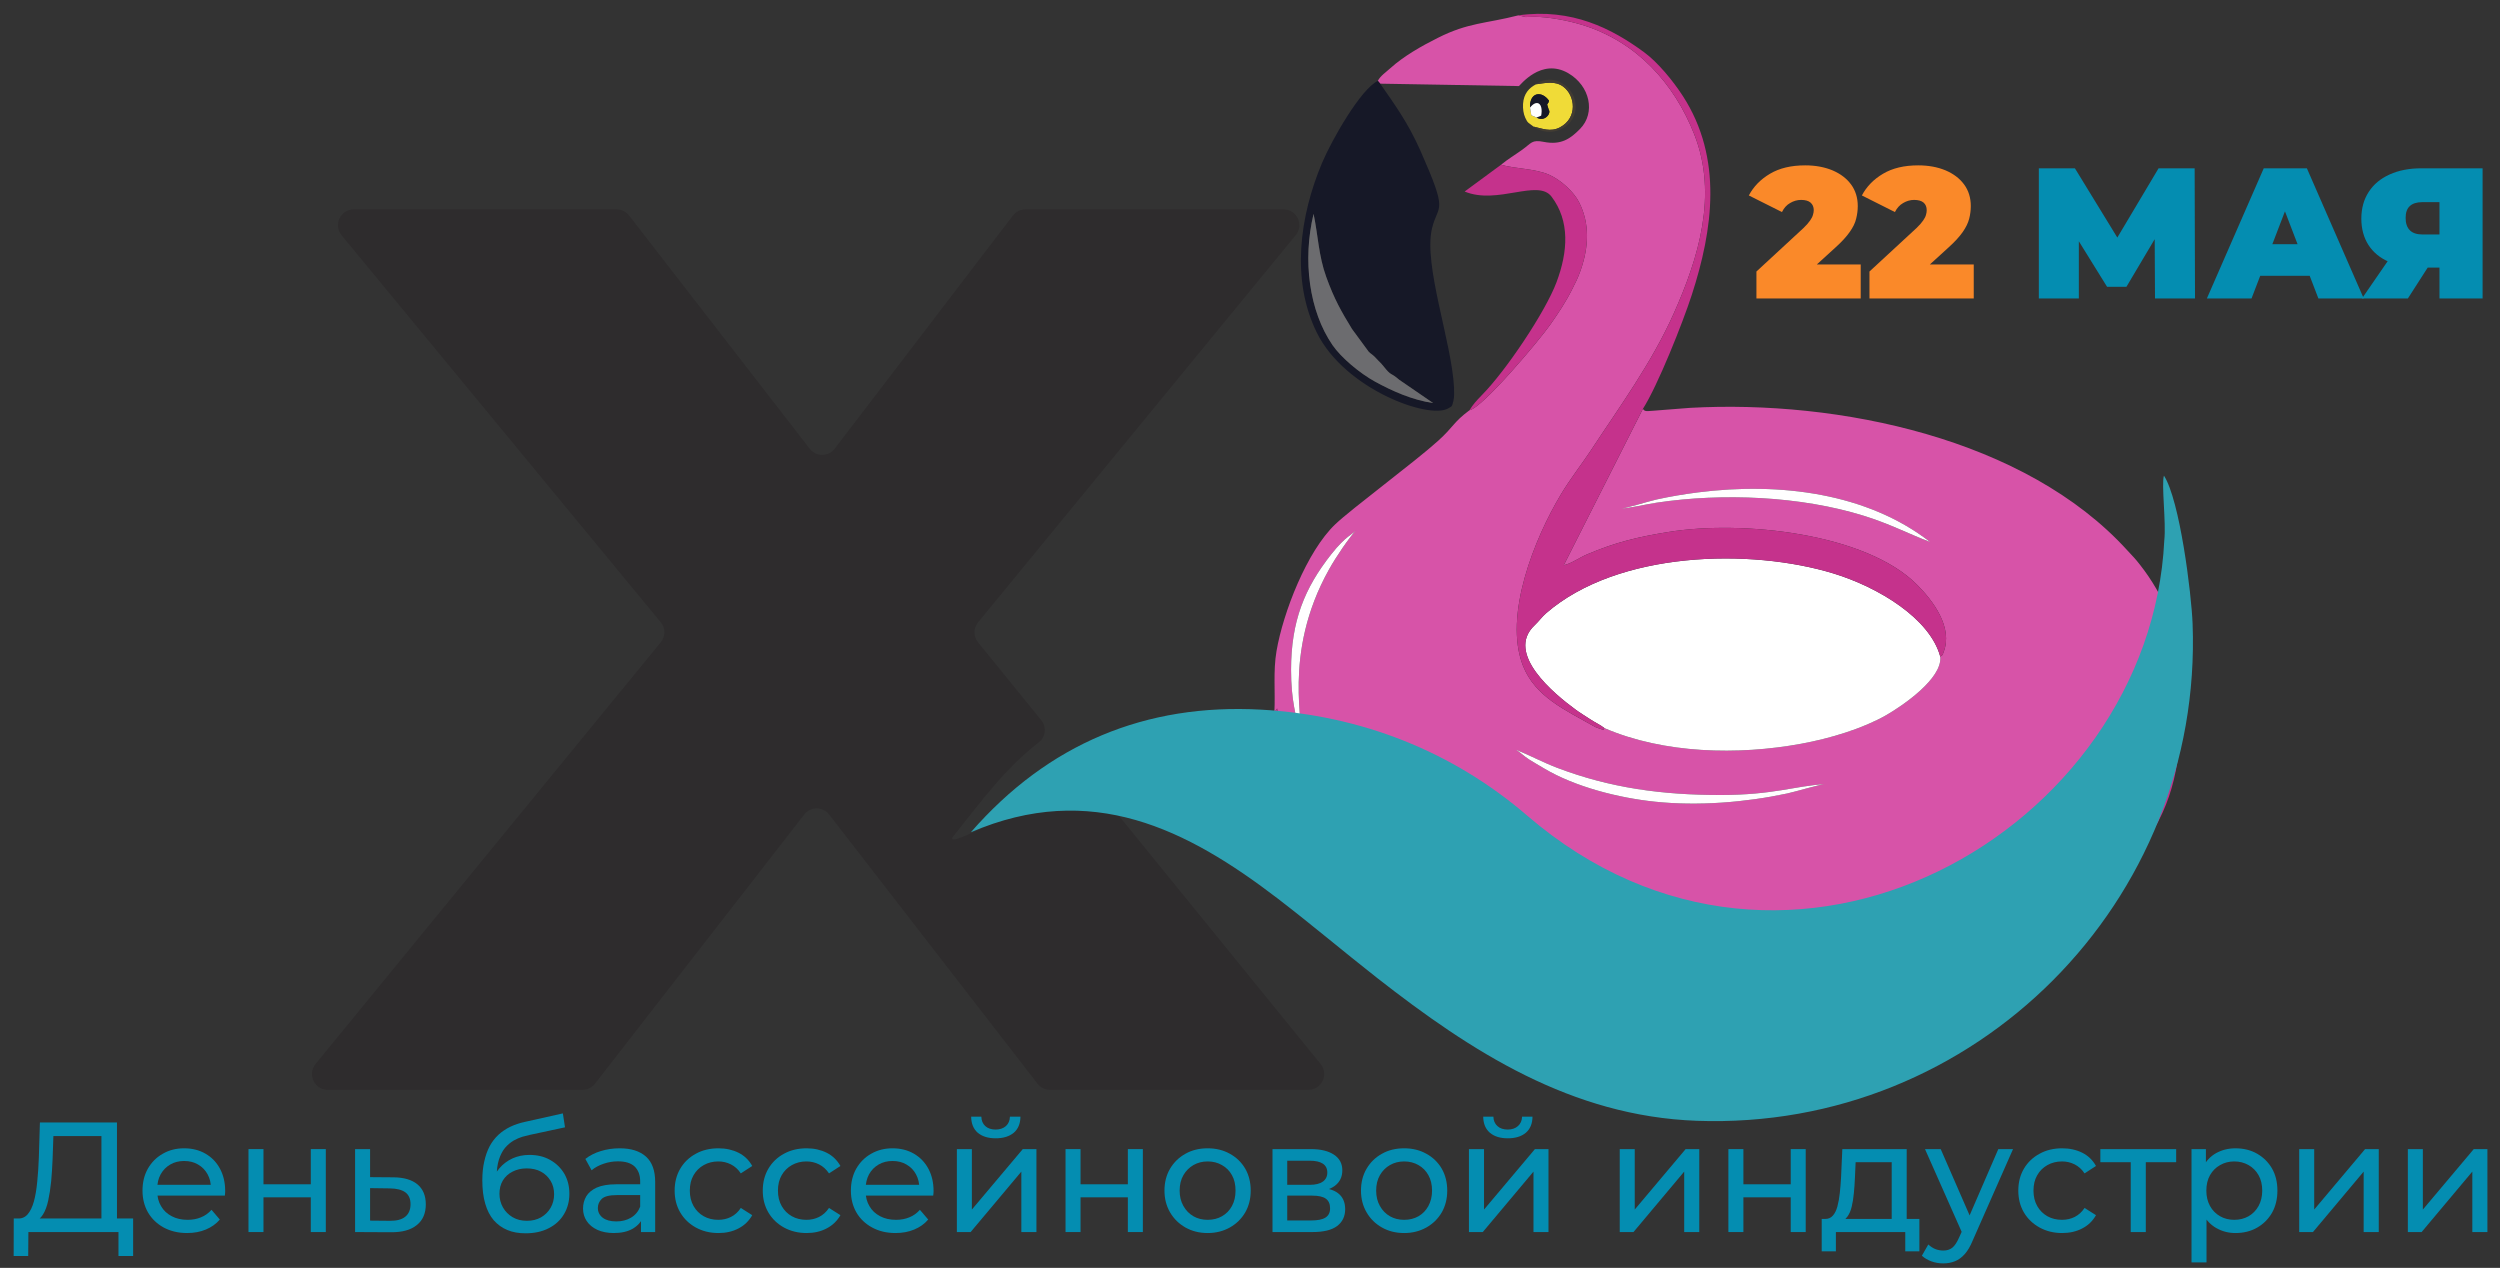 <?xml version="1.0" encoding="UTF-8"?>
<!DOCTYPE svg PUBLIC "-//W3C//DTD SVG 1.1//EN" "http://www.w3.org/Graphics/SVG/1.1/DTD/svg11.dtd">
<!-- Creator: CorelDRAW -->
<svg xmlns="http://www.w3.org/2000/svg" xml:space="preserve" width="280px" height="142px" version="1.1" style="shape-rendering:geometricPrecision; text-rendering:geometricPrecision; image-rendering:optimizeQuality; fill-rule:evenodd; clip-rule:evenodd"
viewBox="0 0 280 142"
 xmlns:xlink="http://www.w3.org/1999/xlink"
 xmlns:xodm="http://www.corel.com/coreldraw/odm/2003">
 <rect x="0" y="0" width="280" height="142" fill="#333333" stroke="none"/>
 <defs>
  <style type="text/css">
   <![CDATA[
    .fil0 {fill:none}
    .fil5 {fill:#161827}
    .fil8 {fill:#423C32}
    .fil6 {fill:#6C6C6F}
    .fil3 {fill:#C5328C}
    .fil2 {fill:#D753A8}
    .fil7 {fill:#F0DB37}
    .fil4 {fill:white}
    .fil1 {fill:#2E2C2D;fill-rule:nonzero}
    .fil9 {fill:#2EA1B2;fill-rule:nonzero}
    .fil11 {fill:#048DB1;fill-rule:nonzero}
    .fil12 {fill:#048DB1;fill-rule:nonzero}
    .fil10 {fill:#FA8929;fill-rule:nonzero}
   ]]>
  </style>
 </defs>
 <g id="Слой_x0020_1">
  <rect class="fil0" width="280" height="142"/>
  <g id="_2673166692576">
   <path class="fil1" d="M115.01 90.42l-2.15 0.96c-1.69,0.75 -7.22,3.69 -6.06,2.25 3.08,-3.84 5.65,-7.47 9.55,-10.49 0.77,-0.6 0.89,-1.72 0.27,-2.48l-7.08 -8.72c-0.53,-0.65 -0.53,-1.58 0,-2.23l35.59 -43.38c0.94,-1.15 0.12,-2.88 -1.37,-2.88l-28.92 0c-0.55,0 -1.07,0.26 -1.4,0.7l-19.95 26.1c-0.7,0.92 -2.09,0.93 -2.8,0.01l-20.23 -26.12c-0.34,-0.43 -0.85,-0.69 -1.4,-0.69l-29.45 0c-1.48,0 -2.3,1.74 -1.36,2.89l35.76 43.36c0.53,0.64 0.53,1.58 0,2.23l-38.67 47.24c-0.94,1.16 -0.12,2.89 1.36,2.89l28.55 0c0.54,0 1.06,-0.26 1.39,-0.69l23.44 -30.15c0.7,-0.91 2.08,-0.91 2.78,0l23.34 30.15c0.33,0.43 0.85,0.69 1.39,0.69l28.96 0c1.48,0 2.3,-1.73 1.37,-2.88l-24.43 -30.06c-0.38,-0.47 -0.98,-0.73 -1.58,-0.64 -2.22,0.3 -4.51,0.92 -6.9,1.94z"/>
   <g>
    <path class="fil2" d="M204.35 87.83c-0.56,0.03 -3.21,0.83 -4.19,1.04 -4.7,1.01 -10.01,1.42 -14.79,0.92 -4.06,-0.42 -8.94,-1.65 -12.42,-3.72 -0.64,-0.39 -1.13,-0.65 -1.69,-1.01 -0.56,-0.35 -1.02,-0.83 -1.47,-1.09 1.45,0.58 2.96,1.39 4.6,2.02 5.97,2.27 11.78,3.05 18.29,3.05 5.99,0 8.39,-1.03 11.67,-1.21zm-59.75 -12.81c0,-5.43 1.5,-9.14 4.49,-12.93 1.68,-2.13 2.39,-2.2 2.84,-2.76 -0.83,0.88 -2.31,3.06 -3.08,4.45 -5.32,9.5 -2.68,17.73 -3.16,19.2 -0.55,-3.12 -1.09,-4.43 -1.09,-7.96zm36.8 -18.04c0.48,0.04 3.18,-0.83 4.15,-1.04 1.5,-0.33 3.04,-0.59 4.6,-0.79 9.24,-1.18 19.02,0.1 26.03,5.56 -2.46,-0.94 -4.55,-2.05 -7.42,-2.94 -7.09,-2.21 -15.84,-2.58 -23.22,-1.47 -1.3,0.2 -3.04,0.62 -4.14,0.68zm-27.08 -47.92l0.26 0.31 15.54 0.27c0.09,-0.02 2.48,-3.22 5.53,-1.44 2.44,1.42 3.07,4.44 1.33,6.22 -1.08,1.11 -2.13,1.86 -4.08,1.47 -1.36,-0.27 -1.36,0.13 -2.41,0.88 -0.86,0.62 -1.57,1.02 -2.37,1.68 1.38,0.44 3.81,0.42 5.38,1.12 1.35,0.61 2.75,1.91 3.34,3.05 1.24,2.42 1.11,5.02 0.2,7.63 -0.33,0.94 -0.55,1.33 -0.96,2.15 -0.72,1.44 -1.58,2.72 -2.43,3.93 -1.22,1.76 -7.6,9.34 -9.07,9.62 -1.82,1.35 -1.72,1.8 -3.52,3.43 -2.56,2.32 -9.71,7.62 -11.5,9.33 -3.2,3.04 -5.86,9.92 -6.59,14.21 -0.39,2.26 -0.12,4.57 -0.24,6.86l0.31 -0.43c0.53,5.34 4.55,9.9 7.04,12.43 10.1,10.26 28.54,14.71 43.75,14.65 15.22,-0.06 33.28,-4.62 43.38,-14.83 3.02,-3.06 5.72,-7.14 6.63,-11.47 0.04,-0.17 0.04,-0.3 0.11,-0.49 0,0 -0.41,0.22 0.31,-0.59 -0.35,-3.15 0.76,-4.97 -1.31,-10.14 -0.83,-2.08 -1.97,-4 -3.25,-5.63 -0.57,-0.74 -0.87,-1.02 -1.44,-1.64 -11.4,-12.54 -32.33,-16.88 -48.97,-15.96l-4.1 0.32c-1.08,0.11 -0.97,0 -1.19,-0.2l-8.86 17.51c0.92,-0.22 1.72,-0.85 2.66,-1.24 3.11,-1.32 5.6,-1.93 9.08,-2.49 8.21,-1.34 22.11,0.13 27.85,5.93 1.77,1.78 4.04,4.77 2.95,7.53 -0.19,0.48 0.04,0.17 -0.37,0.51 0.25,2.44 -4.2,5.48 -6.06,6.55 -2.63,1.5 -6.25,2.6 -9.52,3.2 -7.06,1.3 -15.39,1.12 -22.03,-1.75 -0.29,0.26 0.24,0.29 -0.65,0.02 -0.28,-0.09 -0.41,-0.15 -0.68,-0.31 -3.02,-1.73 -6.43,-3.21 -7.8,-6.7 -2.22,-5.64 1.34,-14.33 4.23,-19.15 1.08,-1.81 2.33,-3.38 3.36,-4.94 3.15,-4.8 6.82,-9.8 9.3,-15.36 2.77,-6.2 4.96,-13.28 2.31,-20.03 -2.27,-5.78 -6.5,-10.44 -12.6,-12.3 -1.53,-0.47 -3.65,-0.88 -5.31,-0.9 -0.29,0 -0.76,0.03 -0.98,0.03l-0.83 -0.19c-3.67,0.94 -5.58,0.79 -9.01,2.52 -1.83,0.91 -3.85,2.07 -5.3,3.38 -0.46,0.42 -1.18,0.91 -1.42,1.44z"/>
    <path class="fil3" d="M142.73 79.78c-0.01,7.57 1.73,11.31 5.2,16.28 2.71,3.88 7.43,7.66 11.51,10.08 19.89,11.81 48.61,11.57 68.67,-0.3 4.6,-2.72 8.54,-6.43 11.36,-10.25 3.6,-4.9 4.82,-9.15 4.79,-16.54 -0.72,0.81 -0.31,0.59 -0.31,0.59 -0.07,0.19 -0.07,0.32 -0.11,0.49 -0.91,4.33 -3.61,8.41 -6.63,11.47 -10.1,10.21 -28.16,14.77 -43.38,14.83 -15.21,0.06 -33.65,-4.39 -43.75,-14.65 -2.49,-2.53 -6.51,-7.09 -7.04,-12.43l-0.31 0.43z"/>
    <path class="fil4" d="M179.7 81.55c6.64,2.87 14.97,3.05 22.03,1.75 3.27,-0.6 6.89,-1.7 9.52,-3.2 1.86,-1.07 6.31,-4.11 6.06,-6.55 -1.14,-4.28 -6.92,-7.77 -11.92,-9.31 -9.35,-2.87 -24.17,-2.52 -32.2,4.42 -0.48,0.41 -0.84,0.93 -1.31,1.37 -3.35,3.16 2.23,7.72 4.58,9.44 0.5,0.37 1.02,0.68 1.63,1.08 0.58,0.39 1.11,0.6 1.61,1z"/>
    <path class="fil5" d="M160.51 45.14c-2.32,-0.33 -4.62,-1.36 -6.51,-2.4 -1.71,-0.94 -3.78,-2.67 -4.76,-4.09 -2.62,-3.82 -3.37,-9.48 -2.12,-14.7 0.5,2.37 0.56,4.7 1.42,7.07 0.9,2.49 1.7,3.89 2.88,5.82l1.88 2.56c0.25,0.25 0.34,0.25 0.63,0.53 0.2,0.19 0.26,0.28 0.47,0.49 0.33,0.34 0.3,0.28 0.56,0.61 0.93,1.17 0.68,0.58 1.76,1.51l3.79 2.6zm-5.93 -35.77l-0.26 -0.31c-1.92,0.9 -5.2,6.68 -6.26,9.21 -2.47,5.88 -3.52,13.06 -0.56,19.02 3.12,6.28 12.49,9.7 14.68,8.46 0.44,-0.29 0.41,-0.08 0.6,-0.84 0.11,-0.44 0.09,-1.05 0.07,-1.51 -0.24,-5.07 -3.46,-13.75 -2.46,-17.84 0.69,-2.82 1.89,-1.47 -1.31,-8.7 -1.42,-3.19 -2.91,-5.2 -4.5,-7.49z"/>
    <path class="fil3" d="M170.05 1.72l0.83 0.19c0.22,0 0.69,-0.03 0.98,-0.03 1.66,0.02 3.78,0.43 5.31,0.9 6.1,1.86 10.33,6.52 12.6,12.3 2.65,6.75 0.46,13.83 -2.31,20.03 -2.48,5.56 -6.15,10.56 -9.3,15.36 -1.03,1.56 -2.28,3.13 -3.36,4.94 -2.89,4.82 -6.45,13.51 -4.23,19.15 1.37,3.49 4.78,4.97 7.8,6.7 0.27,0.16 0.4,0.22 0.68,0.31 0.89,0.27 0.36,0.24 0.65,-0.02 -0.5,-0.4 -1.03,-0.61 -1.61,-1 -0.61,-0.4 -1.13,-0.71 -1.63,-1.08 -2.35,-1.72 -7.93,-6.28 -4.58,-9.44 0.47,-0.44 0.83,-0.96 1.31,-1.37 8.03,-6.94 22.85,-7.29 32.2,-4.42 5,1.54 10.78,5.03 11.92,9.31 0.41,-0.34 0.18,-0.03 0.37,-0.51 1.09,-2.76 -1.18,-5.75 -2.95,-7.53 -5.74,-5.8 -19.64,-7.27 -27.85,-5.93 -3.48,0.56 -5.97,1.17 -9.08,2.49 -0.94,0.39 -1.74,1.02 -2.66,1.24l8.86 -17.51c1.66,-2.59 4.45,-9.6 5.47,-12.74 2.4,-7.39 3.5,-15.34 -0.98,-22.29 -1.14,-1.76 -2.84,-3.81 -4.34,-4.91 -3.61,-2.66 -8.1,-4.97 -14.1,-4.14z"/>
    <path class="fil3" d="M164.58 45.95c1.47,-0.28 7.85,-7.86 9.07,-9.62 0.85,-1.21 1.71,-2.49 2.43,-3.93 0.41,-0.82 0.63,-1.21 0.96,-2.15 0.91,-2.61 1.04,-5.21 -0.2,-7.63 -0.59,-1.14 -1.99,-2.44 -3.34,-3.05 -1.57,-0.7 -4,-0.68 -5.38,-1.12l-4.08 3c3.65,1.53 8.2,-1.45 9.73,0.57 2.07,2.73 1.85,6.15 0.56,9.59 -1.26,3.36 -5.73,10 -8.37,12.65 -0.61,0.63 -0.98,1.03 -1.38,1.69z"/>
    <path class="fil6" d="M160.51 45.14l-3.79 -2.6c-1.08,-0.93 -0.83,-0.34 -1.76,-1.51 -0.26,-0.33 -0.23,-0.27 -0.56,-0.61 -0.21,-0.21 -0.27,-0.3 -0.47,-0.49 -0.29,-0.28 -0.38,-0.28 -0.63,-0.53l-1.88 -2.56c-1.18,-1.93 -1.98,-3.33 -2.88,-5.82 -0.86,-2.37 -0.92,-4.7 -1.42,-7.07 -1.25,5.22 -0.5,10.88 2.12,14.7 0.98,1.42 3.05,3.15 4.76,4.09 1.89,1.04 4.19,2.07 6.51,2.4z"/>
    <path class="fil4" d="M204.35 87.83c-3.28,0.18 -5.68,1.21 -11.67,1.21 -6.51,0 -12.32,-0.78 -18.29,-3.05 -1.64,-0.63 -3.15,-1.44 -4.6,-2.02 0.45,0.26 0.91,0.74 1.47,1.09 0.56,0.36 1.05,0.62 1.69,1.01 3.48,2.07 8.36,3.3 12.42,3.72 4.78,0.5 10.09,0.09 14.79,-0.92 0.98,-0.21 3.63,-1.01 4.19,-1.04z"/>
    <path class="fil4" d="M181.4 56.98c1.1,-0.06 2.84,-0.48 4.14,-0.68 7.38,-1.11 16.13,-0.74 23.22,1.47 2.87,0.89 4.96,2 7.42,2.94 -7.01,-5.46 -16.79,-6.74 -26.03,-5.56 -1.56,0.2 -3.1,0.46 -4.6,0.79 -0.97,0.21 -3.67,1.08 -4.15,1.04z"/>
    <path class="fil4" d="M144.6 75.02c0,3.53 0.54,4.84 1.09,7.96 0.48,-1.47 -2.16,-9.7 3.16,-19.2 0.77,-1.39 2.25,-3.57 3.08,-4.45 -0.45,0.56 -1.16,0.63 -2.84,2.76 -2.99,3.79 -4.49,7.5 -4.49,12.93z"/>
    <path class="fil7" d="M172.09 13.16l-0.58 -0.25 -0.15 -0.85c-0.07,-1.73 1.3,-1.95 2.13,-0.78 -0.07,0.31 -0.04,0.13 -0.14,0.31 -0.01,0.03 -0.05,0.1 -0.07,0.12l0.18 0.58c0.31,0.4 -0.46,1.42 -1.37,0.87zm-0.05 -3.72c-0.76,0.39 -1.39,1.03 -1.46,2.2 -0.03,0.54 0.05,1.12 0.25,1.55 0.28,0.63 0.36,0.54 0.93,0.99 0.93,0.2 1.89,0.65 2.96,0.08 1.99,-1.06 1.72,-3.54 0.37,-4.55 -0.92,-0.69 -2.01,-0.41 -3.05,-0.27z"/>
    <path class="fil5" d="M171.36 12.06c0.73,-0.96 1.51,-0.54 1.25,0.89l-0.52 0.21c0.91,0.55 1.68,-0.47 1.37,-0.87l-0.18 -0.58c0.02,-0.02 0.06,-0.09 0.07,-0.12 0.1,-0.18 0.07,0 0.14,-0.31 -0.83,-1.17 -2.2,-0.95 -2.13,0.78z"/>
    <path class="fil8" d="M172.04 9.44c1.04,-0.14 2.13,-0.42 3.05,0.27 1.35,1.01 1.62,3.49 -0.37,4.55 -1.07,0.57 -2.03,0.12 -2.96,-0.08 1.86,1.37 4.54,0.19 4.71,-2.02 0.17,-2.45 -2.59,-4.14 -4.43,-2.72z"/>
    <path class="fil4" d="M171.36 12.06l0.15 0.85 0.58 0.25 0.52 -0.21c0.26,-1.43 -0.52,-1.85 -1.25,-0.89z"/>
   </g>
   <path class="fil9" d="M108.74 93.21c8.66,-9.93 19.59,-14.44 32.49,-13.73 11.2,0.62 21.45,4.67 29.83,11.88 29.3,25.2 69.75,1.63 71.34,-30.83 0.22,-2.04 -0.34,-6.27 -0.04,-7.26 1.78,2.74 3.08,13.19 3.21,16.58 1.18,31.14 -24.37,56.81 -55.52,55.68 -14.04,-0.51 -25.23,-7.72 -35.85,-16.03 -3.72,-2.92 -7.34,-5.98 -11.09,-8.86 -10.17,-7.78 -20.88,-13.22 -34.37,-7.43z"/>
  </g>
  <path class="fil10" d="M196.72 33.43l0 -3.02 5.27 -4.87c0.33,-0.32 0.58,-0.6 0.74,-0.84 0.16,-0.23 0.27,-0.44 0.32,-0.63 0.06,-0.19 0.09,-0.37 0.09,-0.53 0,-0.36 -0.12,-0.64 -0.36,-0.85 -0.23,-0.2 -0.59,-0.3 -1.06,-0.3 -0.43,0 -0.84,0.12 -1.23,0.35 -0.39,0.22 -0.69,0.56 -0.91,1.01l-3.71 -1.86c0.53,-1 1.32,-1.81 2.37,-2.43 1.06,-0.63 2.37,-0.94 3.94,-0.94 1.15,0 2.17,0.19 3.06,0.56 0.89,0.38 1.58,0.9 2.08,1.58 0.5,0.68 0.75,1.49 0.75,2.42 0,0.47 -0.06,0.94 -0.18,1.41 -0.11,0.48 -0.35,0.97 -0.72,1.49 -0.36,0.52 -0.89,1.1 -1.6,1.74l-3.95 3.6 -0.77 -1.7 7.55 0 0 3.81 -11.68 0z"/>
  <path id="_1" class="fil10" d="M209.38 33.43l0 -3.02 5.27 -4.87c0.33,-0.32 0.58,-0.6 0.74,-0.84 0.16,-0.23 0.27,-0.44 0.32,-0.63 0.06,-0.19 0.08,-0.37 0.08,-0.53 0,-0.36 -0.11,-0.64 -0.35,-0.85 -0.24,-0.2 -0.59,-0.3 -1.06,-0.3 -0.43,0 -0.84,0.12 -1.23,0.35 -0.39,0.22 -0.69,0.56 -0.92,1.01l-3.7 -1.86c0.53,-1 1.32,-1.81 2.37,-2.43 1.06,-0.63 2.37,-0.94 3.94,-0.94 1.15,0 2.17,0.19 3.06,0.56 0.89,0.38 1.58,0.9 2.08,1.58 0.5,0.68 0.75,1.49 0.75,2.42 0,0.47 -0.06,0.94 -0.18,1.41 -0.12,0.48 -0.36,0.97 -0.72,1.49 -0.36,0.52 -0.89,1.1 -1.6,1.74l-3.95 3.6 -0.78 -1.7 7.56 0 0 3.81 -11.68 0z"/>
  <polygon id="_2" class="fil11" points="228.35,33.43 228.35,18.85 232.39,18.85 238.22,28.37 236.09,28.37 241.76,18.85 245.8,18.85 245.84,33.43 241.36,33.43 241.32,25.6 242.03,25.6 238.16,32.12 235.99,32.12 231.95,25.6 232.83,25.6 232.83,33.43 "/>
  <path id="_3" class="fil11" d="M247.17 33.43l6.37 -14.58 4.83 0 6.37 14.58 -5.08 0 -4.7 -12.25 1.91 0 -4.7 12.25 -5 0zm3.79 -2.54l1.25 -3.54 6.7 0 1.25 3.54 -9.2 0z"/>
  <path id="_4" class="fil11" d="M273.22 33.43l0 -4.44 1.14 0.98 -3.35 0c-1.35,0 -2.51,-0.22 -3.49,-0.66 -0.98,-0.43 -1.73,-1.06 -2.26,-1.88 -0.52,-0.82 -0.79,-1.8 -0.79,-2.94 0,-1.16 0.28,-2.16 0.83,-3 0.54,-0.84 1.32,-1.49 2.34,-1.95 1.01,-0.46 2.2,-0.69 3.58,-0.69l6.83 0 0 14.58 -4.83 0zm-8.68 0l3.66 -5.31 4.89 0 -3.41 5.31 -5.14 0zm8.68 -5.98l0 -6 1.14 1.19 -3.06 0c-0.62,0 -1.09,0.15 -1.4,0.44 -0.32,0.29 -0.47,0.73 -0.47,1.33 0,0.61 0.16,1.07 0.48,1.39 0.32,0.31 0.78,0.46 1.39,0.46l3.06 0 -1.14 1.19z"/>
  <path class="fil12" d="M11.36 137.17l0 -9.93 -5.38 0 -0.09 2.58c-0.03,0.87 -0.09,1.7 -0.16,2.49 -0.08,0.8 -0.19,1.51 -0.33,2.15 -0.14,0.64 -0.33,1.16 -0.59,1.57 -0.25,0.41 -0.57,0.66 -0.95,0.75l-1.9 -0.31c0.46,0.03 0.84,-0.12 1.14,-0.47 0.29,-0.34 0.53,-0.83 0.7,-1.45 0.17,-0.63 0.29,-1.36 0.37,-2.19 0.09,-0.84 0.14,-1.74 0.18,-2.7l0.12 -3.94 8.63 0 0 11.45 -1.74 0zm-9.83 3.5l0.01 -4.2 13.37 0 0 4.2 -1.64 0 0 -2.68 -10.09 0 -0.02 2.68 -1.63 0z"/>
  <path id="_1_0" class="fil12" d="M20.96 138.1c-1,0 -1.87,-0.21 -2.63,-0.62 -0.75,-0.41 -1.33,-0.97 -1.75,-1.68 -0.41,-0.71 -0.62,-1.53 -0.62,-2.45 0,-0.93 0.2,-1.75 0.6,-2.46 0.41,-0.71 0.96,-1.27 1.67,-1.67 0.71,-0.41 1.5,-0.61 2.39,-0.61 0.9,0 1.7,0.2 2.39,0.6 0.69,0.4 1.23,0.95 1.62,1.67 0.39,0.72 0.59,1.56 0.59,2.52 0,0.07 -0.01,0.15 -0.01,0.24 -0.01,0.1 -0.02,0.19 -0.03,0.27l-7.91 0 0 -1.21 7.03 0 -0.68 0.42c0.01,-0.6 -0.11,-1.13 -0.37,-1.6 -0.26,-0.47 -0.61,-0.83 -1.06,-1.09 -0.45,-0.27 -0.97,-0.4 -1.57,-0.4 -0.58,0 -1.1,0.13 -1.56,0.4 -0.45,0.26 -0.81,0.63 -1.07,1.1 -0.26,0.47 -0.38,1.02 -0.38,1.62l0 0.28c0,0.62 0.14,1.18 0.43,1.66 0.28,0.49 0.68,0.86 1.2,1.13 0.51,0.27 1.1,0.4 1.77,0.4 0.55,0 1.05,-0.09 1.5,-0.28 0.45,-0.18 0.84,-0.46 1.18,-0.84l0.93 1.09c-0.42,0.49 -0.94,0.86 -1.57,1.12 -0.62,0.26 -1.32,0.39 -2.09,0.39z"/>
  <polygon id="_2_1" class="fil12" points="27.83,137.99 27.83,128.7 29.51,128.7 29.51,132.64 34.81,132.64 34.81,128.7 36.49,128.7 36.49,137.99 34.81,137.99 34.81,134.1 29.51,134.1 29.51,137.99 "/>
  <path id="_3_2" class="fil12" d="M44.07 131.86c1.18,0.01 2.08,0.28 2.7,0.8 0.62,0.53 0.92,1.27 0.92,2.23 0,1 -0.33,1.78 -1.01,2.32 -0.68,0.55 -1.64,0.81 -2.88,0.8l-4.03 -0.02 0 -9.29 1.68 0 0 3.14 2.62 0.02zm-0.41 4.87c0.76,0.01 1.34,-0.14 1.73,-0.46 0.39,-0.31 0.59,-0.78 0.59,-1.4 0,-0.61 -0.2,-1.05 -0.58,-1.33 -0.39,-0.28 -0.97,-0.43 -1.74,-0.44l-2.21 -0.03 0 3.64 2.21 0.02z"/>
  <path id="_4_3" class="fil12" d="M58.86 138.13c-0.77,0 -1.45,-0.12 -2.04,-0.37 -0.59,-0.24 -1.09,-0.61 -1.52,-1.09 -0.42,-0.49 -0.73,-1.1 -0.95,-1.84 -0.22,-0.74 -0.33,-1.62 -0.33,-2.62 0,-0.8 0.07,-1.51 0.22,-2.14 0.14,-0.63 0.34,-1.2 0.6,-1.69 0.26,-0.49 0.59,-0.91 0.98,-1.28 0.39,-0.36 0.84,-0.66 1.33,-0.9 0.5,-0.24 1.05,-0.42 1.64,-0.55l4.25 -0.95 0.24 1.56 -3.91 0.84c-0.23,0.05 -0.51,0.12 -0.84,0.21 -0.33,0.1 -0.66,0.24 -1,0.43 -0.34,0.2 -0.65,0.46 -0.95,0.8 -0.29,0.34 -0.52,0.78 -0.7,1.33 -0.17,0.54 -0.26,1.21 -0.26,2 0,0.22 0.01,0.39 0.02,0.51 0.01,0.12 0.02,0.24 0.04,0.35 0.02,0.12 0.03,0.29 0.05,0.53l-0.71 -0.72c0.19,-0.64 0.49,-1.2 0.9,-1.68 0.41,-0.48 0.9,-0.85 1.48,-1.12 0.58,-0.26 1.21,-0.39 1.9,-0.39 0.87,0 1.64,0.18 2.31,0.56 0.67,0.37 1.2,0.89 1.59,1.54 0.38,0.66 0.57,1.4 0.57,2.25 0,0.85 -0.2,1.61 -0.6,2.28 -0.4,0.68 -0.97,1.2 -1.71,1.58 -0.74,0.38 -1.6,0.57 -2.6,0.57zm0.16 -1.4c0.6,0 1.12,-0.13 1.58,-0.39 0.46,-0.27 0.81,-0.62 1.07,-1.07 0.26,-0.45 0.39,-0.96 0.39,-1.52 0,-0.56 -0.13,-1.06 -0.39,-1.49 -0.26,-0.43 -0.61,-0.78 -1.07,-1.03 -0.46,-0.25 -0.99,-0.37 -1.61,-0.37 -0.59,0 -1.11,0.12 -1.58,0.36 -0.47,0.23 -0.83,0.57 -1.09,0.99 -0.26,0.43 -0.38,0.93 -0.38,1.49 0,0.56 0.13,1.07 0.39,1.53 0.26,0.46 0.63,0.83 1.09,1.1 0.46,0.27 0.99,0.4 1.6,0.4z"/>
  <path id="_5" class="fil12" d="M71.79 137.99l0 -1.96 -0.09 -0.37 0 -3.35c0,-0.71 -0.21,-1.26 -0.62,-1.66 -0.42,-0.39 -1.04,-0.58 -1.87,-0.58 -0.55,0 -1.09,0.09 -1.61,0.27 -0.53,0.18 -0.97,0.42 -1.34,0.73l-0.7 -1.27c0.48,-0.38 1.06,-0.68 1.73,-0.88 0.67,-0.21 1.38,-0.31 2.11,-0.31 1.28,0 2.26,0.31 2.95,0.93 0.69,0.62 1.03,1.57 1.03,2.84l0 5.61 -1.59 0zm-3.05 0.11c-0.69,0 -1.3,-0.12 -1.82,-0.35 -0.52,-0.24 -0.92,-0.56 -1.2,-0.98 -0.28,-0.41 -0.42,-0.88 -0.42,-1.41 0,-0.5 0.12,-0.96 0.36,-1.37 0.24,-0.4 0.63,-0.73 1.17,-0.98 0.55,-0.24 1.28,-0.37 2.2,-0.37l2.95 0 0 1.21 -2.88 0c-0.84,0 -1.4,0.14 -1.7,0.42 -0.29,0.29 -0.44,0.62 -0.44,1.02 0,0.46 0.19,0.82 0.55,1.1 0.36,0.27 0.86,0.41 1.51,0.41 0.63,0 1.18,-0.14 1.65,-0.42 0.48,-0.28 0.82,-0.69 1.03,-1.23l0.33 1.16c-0.22,0.55 -0.61,0.98 -1.17,1.31 -0.56,0.32 -1.27,0.48 -2.12,0.48z"/>
  <path id="_6" class="fil12" d="M80.47 138.1c-0.95,0 -1.8,-0.21 -2.54,-0.62 -0.74,-0.41 -1.32,-0.97 -1.74,-1.68 -0.42,-0.71 -0.63,-1.53 -0.63,-2.45 0,-0.93 0.21,-1.75 0.63,-2.46 0.42,-0.71 1,-1.27 1.74,-1.67 0.74,-0.41 1.59,-0.61 2.54,-0.61 0.84,0 1.59,0.17 2.25,0.5 0.66,0.33 1.17,0.83 1.53,1.48l-1.28 0.83c-0.3,-0.46 -0.67,-0.79 -1.11,-1.01 -0.44,-0.22 -0.91,-0.33 -1.41,-0.33 -0.61,0 -1.15,0.14 -1.63,0.41 -0.48,0.27 -0.86,0.64 -1.14,1.13 -0.28,0.48 -0.42,1.06 -0.42,1.73 0,0.66 0.14,1.24 0.42,1.73 0.28,0.49 0.66,0.87 1.14,1.14 0.48,0.27 1.02,0.4 1.63,0.4 0.5,0 0.97,-0.1 1.41,-0.32 0.44,-0.22 0.81,-0.55 1.11,-1.01l1.28 0.81c-0.36,0.64 -0.87,1.14 -1.53,1.48 -0.66,0.35 -1.41,0.52 -2.25,0.52z"/>
  <path id="_7" class="fil12" d="M90.34 138.1c-0.95,0 -1.79,-0.21 -2.54,-0.62 -0.74,-0.41 -1.32,-0.97 -1.74,-1.68 -0.42,-0.71 -0.63,-1.53 -0.63,-2.45 0,-0.93 0.21,-1.75 0.63,-2.46 0.42,-0.71 1,-1.27 1.74,-1.67 0.75,-0.41 1.59,-0.61 2.54,-0.61 0.84,0 1.59,0.17 2.25,0.5 0.66,0.33 1.17,0.83 1.54,1.48l-1.28 0.83c-0.31,-0.46 -0.68,-0.79 -1.12,-1.01 -0.44,-0.22 -0.91,-0.33 -1.41,-0.33 -0.61,0 -1.15,0.14 -1.63,0.41 -0.48,0.27 -0.86,0.64 -1.14,1.13 -0.28,0.48 -0.42,1.06 -0.42,1.73 0,0.66 0.14,1.24 0.42,1.73 0.28,0.49 0.66,0.87 1.14,1.14 0.48,0.27 1.02,0.4 1.63,0.4 0.5,0 0.97,-0.1 1.41,-0.32 0.44,-0.22 0.81,-0.55 1.12,-1.01l1.28 0.81c-0.37,0.64 -0.88,1.14 -1.54,1.48 -0.66,0.35 -1.41,0.52 -2.25,0.52z"/>
  <path id="_8" class="fil12" d="M100.3 138.1c-1,0 -1.87,-0.21 -2.62,-0.62 -0.76,-0.41 -1.34,-0.97 -1.76,-1.68 -0.41,-0.71 -0.62,-1.53 -0.62,-2.45 0,-0.93 0.2,-1.75 0.6,-2.46 0.41,-0.71 0.96,-1.27 1.67,-1.67 0.71,-0.41 1.51,-0.61 2.39,-0.61 0.9,0 1.7,0.2 2.39,0.6 0.69,0.4 1.23,0.95 1.62,1.67 0.39,0.72 0.59,1.56 0.59,2.52 0,0.07 0,0.15 -0.01,0.24 -0.01,0.1 -0.02,0.19 -0.03,0.27l-7.91 0 0 -1.21 7.04 0 -0.69 0.42c0.01,-0.6 -0.11,-1.13 -0.37,-1.6 -0.25,-0.47 -0.61,-0.83 -1.06,-1.09 -0.45,-0.27 -0.97,-0.4 -1.57,-0.4 -0.58,0 -1.1,0.13 -1.56,0.4 -0.45,0.26 -0.81,0.63 -1.07,1.1 -0.25,0.47 -0.38,1.02 -0.38,1.62l0 0.28c0,0.62 0.14,1.18 0.43,1.66 0.28,0.49 0.68,0.86 1.2,1.13 0.51,0.27 1.1,0.4 1.77,0.4 0.55,0 1.05,-0.09 1.5,-0.28 0.45,-0.18 0.84,-0.46 1.18,-0.84l0.93 1.09c-0.42,0.49 -0.94,0.86 -1.57,1.12 -0.62,0.26 -1.32,0.39 -2.09,0.39z"/>
  <path id="_9" class="fil12" d="M107.17 137.99l0 -9.29 1.68 0 0 6.77 5.7 -6.77 1.53 0 0 9.29 -1.69 0 0 -6.77 -5.68 6.77 -1.54 0zm4.35 -10.5c-0.85,0 -1.52,-0.21 -2.01,-0.62 -0.48,-0.42 -0.73,-1.02 -0.74,-1.8l1.14 0c0.01,0.44 0.16,0.79 0.44,1.05 0.29,0.26 0.67,0.39 1.15,0.39 0.48,0 0.87,-0.13 1.16,-0.39 0.29,-0.26 0.44,-0.61 0.45,-1.05l1.18 0c-0.01,0.78 -0.26,1.38 -0.75,1.8 -0.5,0.41 -1.17,0.62 -2.02,0.62z"/>
  <polygon id="_10" class="fil12" points="119.34,137.99 119.34,128.7 121.02,128.7 121.02,132.64 126.32,132.64 126.32,128.7 128,128.7 128,137.99 126.32,137.99 126.32,134.1 121.02,134.1 121.02,137.99 "/>
  <path id="_11" class="fil12" d="M135.26 138.1c-0.94,0 -1.76,-0.21 -2.49,-0.62 -0.72,-0.41 -1.3,-0.97 -1.72,-1.69 -0.42,-0.72 -0.63,-1.53 -0.63,-2.44 0,-0.93 0.21,-1.75 0.63,-2.46 0.42,-0.71 1,-1.27 1.72,-1.67 0.73,-0.41 1.55,-0.61 2.49,-0.61 0.92,0 1.75,0.2 2.48,0.61 0.73,0.4 1.3,0.95 1.72,1.66 0.41,0.71 0.62,1.53 0.62,2.47 0,0.92 -0.21,1.74 -0.62,2.45 -0.42,0.71 -0.99,1.27 -1.72,1.68 -0.73,0.41 -1.56,0.62 -2.48,0.62zm0 -1.48c0.6,0 1.13,-0.13 1.6,-0.4 0.48,-0.27 0.85,-0.65 1.12,-1.15 0.27,-0.49 0.4,-1.07 0.4,-1.72 0,-0.67 -0.13,-1.25 -0.4,-1.73 -0.27,-0.49 -0.64,-0.86 -1.12,-1.13 -0.47,-0.27 -1,-0.41 -1.6,-0.41 -0.6,0 -1.13,0.14 -1.6,0.41 -0.46,0.27 -0.84,0.64 -1.12,1.13 -0.28,0.48 -0.42,1.06 -0.42,1.73 0,0.65 0.14,1.23 0.42,1.72 0.28,0.5 0.66,0.88 1.12,1.15 0.47,0.27 1,0.4 1.6,0.4z"/>
  <path id="_12" class="fil12" d="M142.52 137.99l0 -9.29 4.31 0c1.09,0 1.95,0.21 2.57,0.62 0.63,0.42 0.94,1 0.94,1.76 0,0.76 -0.3,1.35 -0.89,1.77 -0.59,0.41 -1.37,0.62 -2.34,0.62l0.27 -0.46c1.11,0 1.93,0.21 2.47,0.62 0.54,0.41 0.81,1.01 0.81,1.8 0,0.81 -0.31,1.44 -0.91,1.89 -0.6,0.45 -1.52,0.67 -2.76,0.67l-4.47 0zm1.65 -1.3l2.7 0c0.7,0 1.23,-0.1 1.58,-0.32 0.35,-0.22 0.52,-0.56 0.52,-1.04 0,-0.49 -0.16,-0.85 -0.48,-1.08 -0.32,-0.23 -0.83,-0.34 -1.52,-0.34l-2.8 0 0 2.78zm0 -3.99l2.52 0c0.65,0 1.13,-0.12 1.47,-0.36 0.33,-0.24 0.5,-0.58 0.5,-1.01 0,-0.44 -0.17,-0.78 -0.5,-1 -0.34,-0.22 -0.82,-0.33 -1.47,-0.33l-2.52 0 0 2.7z"/>
  <path id="_13" class="fil12" d="M157.27 138.1c-0.94,0 -1.77,-0.21 -2.49,-0.62 -0.73,-0.41 -1.3,-0.97 -1.72,-1.69 -0.42,-0.72 -0.63,-1.53 -0.63,-2.44 0,-0.93 0.21,-1.75 0.63,-2.46 0.42,-0.71 0.99,-1.27 1.72,-1.67 0.72,-0.41 1.55,-0.61 2.49,-0.61 0.92,0 1.75,0.2 2.48,0.61 0.73,0.4 1.3,0.95 1.72,1.66 0.41,0.71 0.62,1.53 0.62,2.47 0,0.92 -0.21,1.74 -0.62,2.45 -0.42,0.71 -0.99,1.27 -1.72,1.68 -0.73,0.41 -1.56,0.62 -2.48,0.62zm0 -1.48c0.59,0 1.13,-0.13 1.6,-0.4 0.47,-0.27 0.84,-0.65 1.11,-1.15 0.27,-0.49 0.41,-1.07 0.41,-1.72 0,-0.67 -0.14,-1.25 -0.41,-1.73 -0.27,-0.49 -0.64,-0.86 -1.11,-1.13 -0.47,-0.27 -1.01,-0.41 -1.6,-0.41 -0.6,0 -1.13,0.14 -1.6,0.41 -0.47,0.27 -0.84,0.64 -1.12,1.13 -0.28,0.48 -0.42,1.06 -0.42,1.73 0,0.65 0.14,1.23 0.42,1.72 0.28,0.5 0.65,0.88 1.12,1.15 0.47,0.27 1,0.4 1.6,0.4z"/>
  <path id="_14" class="fil12" d="M164.52 137.99l0 -9.29 1.69 0 0 6.77 5.7 -6.77 1.52 0 0 9.29 -1.68 0 0 -6.77 -5.68 6.77 -1.55 0zm4.35 -10.5c-0.85,0 -1.52,-0.21 -2,-0.62 -0.49,-0.42 -0.74,-1.02 -0.75,-1.8l1.14 0c0.01,0.44 0.16,0.79 0.45,1.05 0.28,0.26 0.67,0.39 1.15,0.39 0.47,0 0.86,-0.13 1.15,-0.39 0.29,-0.26 0.45,-0.61 0.46,-1.05l1.17 0c-0.01,0.78 -0.26,1.38 -0.75,1.8 -0.49,0.41 -1.16,0.62 -2.02,0.62z"/>
  <polygon id="_15" class="fil12" points="181.41,137.99 181.41,128.7 183.09,128.7 183.09,135.47 188.79,128.7 190.32,128.7 190.32,137.99 188.63,137.99 188.63,131.22 182.95,137.99 "/>
  <polygon id="_16" class="fil12" points="193.58,137.99 193.58,128.7 195.26,128.7 195.26,132.64 200.56,132.64 200.56,128.7 202.24,128.7 202.24,137.99 200.56,137.99 200.56,134.1 195.26,134.1 195.26,137.99 "/>
  <path id="_17" class="fil12" d="M211.87 137.2l0 -7.03 -4.04 0 -0.08 1.79c-0.03,0.59 -0.06,1.15 -0.12,1.69 -0.05,0.55 -0.13,1.05 -0.24,1.5 -0.11,0.46 -0.27,0.83 -0.49,1.12 -0.21,0.3 -0.49,0.48 -0.84,0.55l-1.66 -0.3c0.36,0.01 0.65,-0.11 0.87,-0.36 0.23,-0.25 0.4,-0.6 0.52,-1.04 0.12,-0.45 0.21,-0.95 0.27,-1.52 0.06,-0.57 0.11,-1.15 0.14,-1.76l0.14 -3.14 7.21 0 0 8.5 -1.68 0zm-7.84 2.95l0 -3.63 10.94 0 0 3.63 -1.58 0 0 -2.16 -7.77 0 0 2.16 -1.59 0z"/>
  <path id="_18" class="fil12" d="M217.64 141.5c-0.45,0 -0.88,-0.07 -1.3,-0.22 -0.42,-0.15 -0.78,-0.36 -1.09,-0.64l0.72 -1.26c0.23,0.22 0.49,0.39 0.77,0.51 0.28,0.11 0.58,0.17 0.9,0.17 0.41,0 0.74,-0.1 1.01,-0.31 0.27,-0.21 0.52,-0.59 0.76,-1.13l0.58 -1.28 0.17 -0.21 3.65 -8.43 1.65 0 -4.51 10.22c-0.27,0.66 -0.57,1.17 -0.9,1.54 -0.34,0.38 -0.7,0.64 -1.1,0.8 -0.4,0.16 -0.83,0.24 -1.31,0.24zm2.21 -3.21l-4.25 -9.59 1.76 0 3.61 8.28 -1.12 1.31z"/>
  <path id="_19" class="fil12" d="M230.96 138.1c-0.94,0 -1.79,-0.21 -2.53,-0.62 -0.74,-0.41 -1.33,-0.97 -1.75,-1.68 -0.42,-0.71 -0.63,-1.53 -0.63,-2.45 0,-0.93 0.21,-1.75 0.63,-2.46 0.42,-0.71 1.01,-1.27 1.75,-1.67 0.74,-0.41 1.59,-0.61 2.53,-0.61 0.84,0 1.6,0.17 2.26,0.5 0.66,0.33 1.17,0.83 1.53,1.48l-1.28 0.83c-0.3,-0.46 -0.68,-0.79 -1.11,-1.01 -0.44,-0.22 -0.91,-0.33 -1.42,-0.33 -0.6,0 -1.15,0.14 -1.63,0.41 -0.48,0.27 -0.86,0.64 -1.14,1.13 -0.28,0.48 -0.42,1.06 -0.42,1.73 0,0.66 0.14,1.24 0.42,1.73 0.28,0.49 0.66,0.87 1.14,1.14 0.48,0.27 1.03,0.4 1.63,0.4 0.51,0 0.98,-0.1 1.42,-0.32 0.43,-0.22 0.81,-0.55 1.11,-1.01l1.28 0.81c-0.36,0.64 -0.87,1.14 -1.53,1.48 -0.66,0.35 -1.42,0.52 -2.26,0.52z"/>
  <polygon id="_20" class="fil12" points="238.64,137.99 238.64,129.73 239.06,130.17 235.24,130.17 235.24,128.7 243.73,128.7 243.73,130.17 239.92,130.17 240.33,129.73 240.33,137.99 "/>
  <path id="_21" class="fil12" d="M250.37 138.1c-0.77,0 -1.47,-0.18 -2.11,-0.54 -0.64,-0.35 -1.15,-0.88 -1.53,-1.58 -0.38,-0.71 -0.57,-1.58 -0.57,-2.63 0,-1.06 0.19,-1.93 0.56,-2.63 0.37,-0.71 0.87,-1.23 1.5,-1.58 0.64,-0.35 1.36,-0.53 2.15,-0.53 0.91,0 1.72,0.2 2.42,0.6 0.7,0.4 1.26,0.95 1.67,1.65 0.41,0.71 0.61,1.54 0.61,2.49 0,0.94 -0.2,1.77 -0.61,2.49 -0.41,0.71 -0.97,1.26 -1.67,1.66 -0.7,0.4 -1.51,0.6 -2.42,0.6zm-4.92 3.29l0 -12.69 1.61 0 0 2.51 -0.11 2.15 0.18 2.16 0 5.87 -1.68 0zm4.78 -4.77c0.6,0 1.13,-0.13 1.61,-0.4 0.47,-0.27 0.84,-0.65 1.12,-1.15 0.27,-0.49 0.41,-1.07 0.41,-1.72 0,-0.67 -0.14,-1.25 -0.41,-1.73 -0.28,-0.49 -0.65,-0.86 -1.12,-1.13 -0.48,-0.27 -1.01,-0.41 -1.61,-0.41 -0.58,0 -1.11,0.14 -1.58,0.41 -0.48,0.27 -0.85,0.64 -1.13,1.13 -0.27,0.48 -0.41,1.06 -0.41,1.73 0,0.65 0.14,1.23 0.41,1.72 0.28,0.5 0.65,0.88 1.13,1.15 0.47,0.27 1,0.4 1.58,0.4z"/>
  <polygon id="_22" class="fil12" points="257.51,137.99 257.51,128.7 259.19,128.7 259.19,135.47 264.89,128.7 266.42,128.7 266.42,137.99 264.73,137.99 264.73,131.22 259.05,137.99 "/>
  <polygon id="_23" class="fil12" points="269.68,137.99 269.68,128.7 271.36,128.7 271.36,135.47 277.06,128.7 278.59,128.7 278.59,137.99 276.9,137.99 276.9,131.22 271.22,137.99 "/>
 </g>
</svg>
